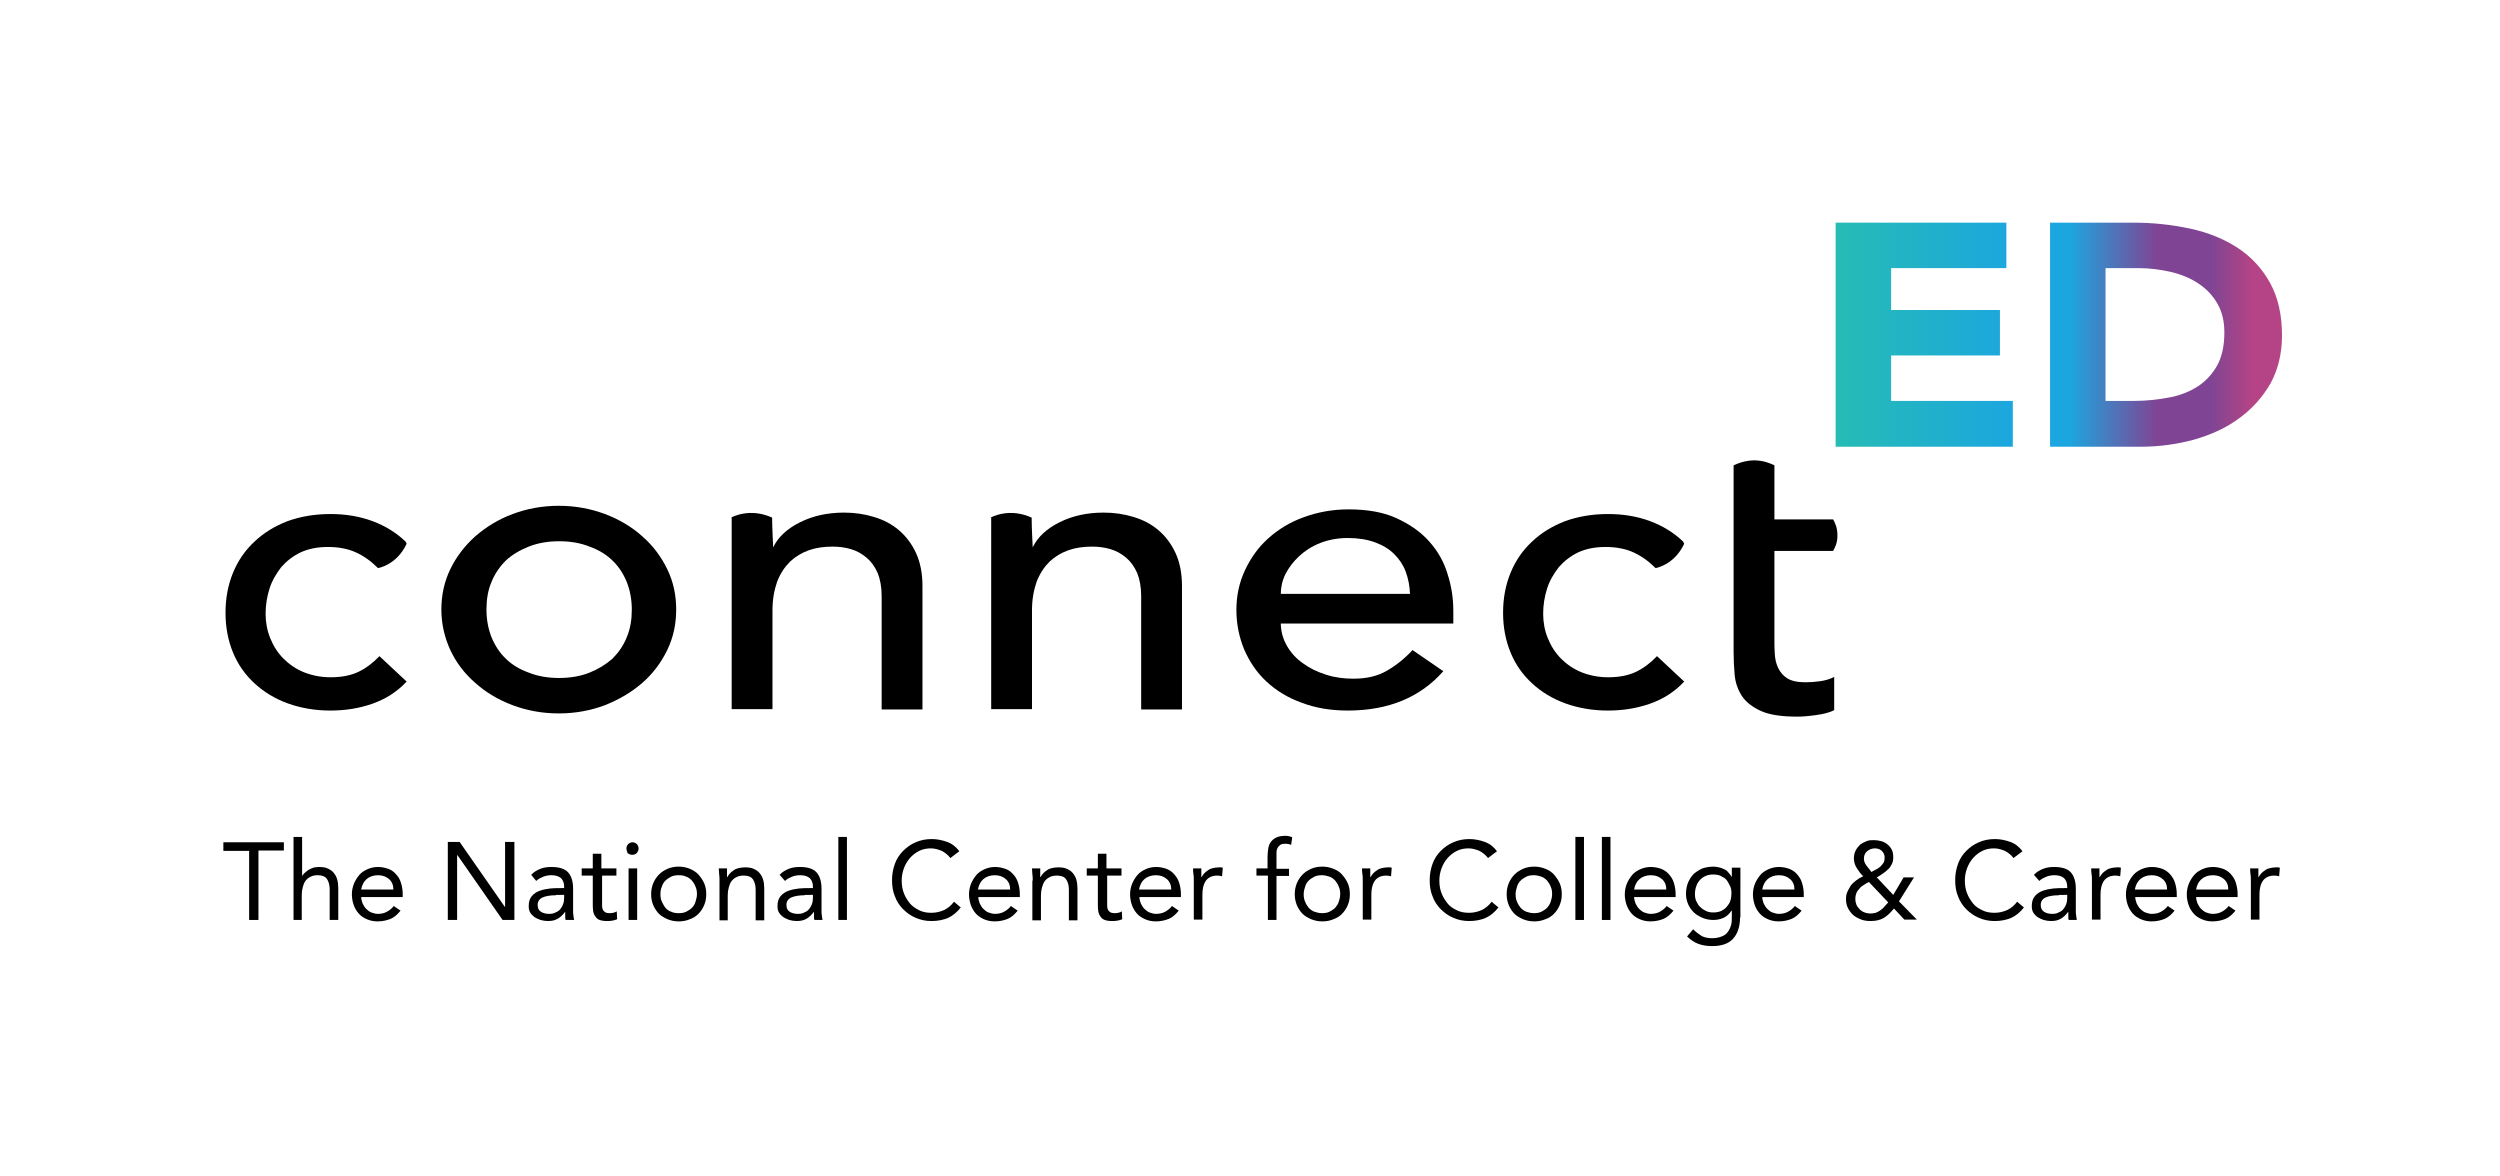 <?xml version="1.0" encoding="utf-8"?>
<!-- Generator: Adobe Illustrator 23.0.1, SVG Export Plug-In . SVG Version: 6.00 Build 0)  -->
<svg version="1.1" id="Layer_1" xmlns="http://www.w3.org/2000/svg" xmlns:xlink="http://www.w3.org/1999/xlink" x="0px" y="0px"
	 viewBox="0 0 698.4 328.5" style="enable-background:new 0 0 698.4 328.5;" xml:space="preserve">
<g>
	<g>
		<g id="XMLID_48_">
			<path d="M470.2,151.3c-2.6-2.5-5.7-4.4-9.2-5.7c-3.7-1.4-7.7-2-11.8-2c-4.4,0-8.4,0.7-12,2c-3.6,1.4-6.7,3.3-9.2,5.7
				c-2.6,2.4-4.6,5.3-6,8.7c-1.4,3.4-2.1,7.1-2.1,11.2c0,4,0.7,7.7,2.1,11.1c1.4,3.4,3.4,6.2,6,8.6c2.6,2.4,5.7,4.3,9.3,5.6
				c3.6,1.3,7.6,2,11.9,2c4.1,0,8-0.6,11.7-1.9c3.7-1.3,6.9-3.3,9.6-6.2l-7.6-7.1c-1.8,1.9-3.8,3.4-5.9,4.4c-2.1,1-4.7,1.5-7.7,1.5
				c-2.8,0-5.2-0.5-7.5-1.4c-2.2-0.9-4.1-2.2-5.7-3.8c-1.6-1.6-2.8-3.5-3.7-5.7c-0.9-2.2-1.3-4.5-1.3-6.9c0-2.4,0.4-4.8,1.1-7
				c0.7-2.2,1.9-4.2,3.3-6c1.5-1.7,3.3-3.1,5.4-4.1c2.2-1,4.7-1.5,7.6-1.5c3,0,5.6,0.5,7.8,1.5c2.2,1,4.2,2.4,6.2,4.4
				c0,0,5.2-0.8,8-6.8"/>
		</g>
		<g id="XMLID_41_">
			<path d="M123.3,170.3c0-4,0.8-7.8,2.5-11.3c1.7-3.5,4-6.5,7-9.2c3-2.6,6.4-4.7,10.4-6.2c4-1.5,8.3-2.3,12.9-2.3
				c4.6,0,8.9,0.8,12.9,2.3c4,1.5,7.5,3.6,10.4,6.2c3,2.6,5.3,5.7,7,9.2c1.7,3.5,2.5,7.2,2.5,11.3c0,4-0.8,7.8-2.5,11.3
				c-1.7,3.5-4,6.6-7,9.2c-3,2.6-6.4,4.6-10.4,6.2c-4,1.5-8.3,2.3-12.9,2.3c-4.6,0-8.9-0.8-12.9-2.3c-4-1.5-7.5-3.6-10.4-6.2
				c-3-2.6-5.3-5.6-7-9.2C124.2,178.1,123.3,174.3,123.3,170.3z M135.9,170.3c0,2.8,0.5,5.4,1.4,7.7c1,2.4,2.3,4.4,4,6
				c1.7,1.7,3.9,3,6.4,3.9c2.5,1,5.3,1.5,8.5,1.5c3.1,0,6-0.5,8.5-1.5c2.5-1,4.6-2.3,6.4-3.9c1.7-1.7,3.1-3.7,4-6
				c1-2.4,1.4-4.9,1.4-7.7c0-2.8-0.5-5.4-1.4-7.7c-1-2.4-2.3-4.4-4-6c-1.7-1.7-3.9-3-6.4-3.9c-2.5-1-5.3-1.5-8.5-1.5
				c-3.1,0-6,0.5-8.5,1.5c-2.5,1-4.7,2.3-6.4,3.9c-1.7,1.7-3.1,3.7-4,6C136.3,164.9,135.9,167.5,135.9,170.3z"/>
		</g>
		<g id="XMLID_37_">
			<path d="M276.7,144.6c1-0.5,2.8-1.2,5.2-1.3c2.9-0.1,5.2,0.8,6.3,1.3c0,2.8,0.3,8.3,0.3,8.3c1.4-2.9,3.9-5.2,7.5-7
				c3.6-1.8,7.7-2.7,12.3-2.7c2.9,0,5.7,0.4,8.3,1.2c2.7,0.8,5,2,7,3.7c2,1.7,3.6,3.8,4.8,6.4c1.2,2.6,1.8,5.7,1.8,9.2v34.5h-11.4
				v-31.7c0-2.5-0.4-4.6-1.1-6.4c-0.8-1.8-1.8-3.2-3.1-4.3c-1.3-1.1-2.7-1.9-4.4-2.4c-1.7-0.5-3.4-0.7-5.1-0.7c-2.4,0-4.6,0.3-6.6,1
				c-2,0.7-3.8,1.8-5.3,3.2c-1.5,1.5-2.7,3.3-3.6,5.6c-0.8,2.3-1.3,4.9-1.3,8v27.6h-11.4V144.6z"/>
		</g>
		<g id="XMLID_31_">
			<path d="M357.8,174c0,2.3,0.6,4.5,1.7,6.4s2.6,3.6,4.5,4.9c1.9,1.4,4,2.4,6.5,3.2c2.5,0.8,5,1.1,7.6,1.1c3.6,0,6.7-0.7,9.3-2.2
				c2.6-1.5,5-3.4,7.2-5.8l8.6,5.9c-6.4,7.3-15.3,11-26.7,11c-4.7,0-9-0.7-12.9-2.2c-3.9-1.4-7.1-3.4-9.8-5.9
				c-2.7-2.5-4.7-5.5-6.2-8.9c-1.4-3.4-2.2-7.1-2.2-11.1c0-4,0.8-7.7,2.4-11.1c1.6-3.4,3.7-6.4,6.5-8.9c2.8-2.5,6-4.5,9.9-5.9
				c3.8-1.4,8-2.2,12.5-2.2c5.3,0,9.9,0.8,13.5,2.5c3.7,1.7,6.7,3.8,9.1,6.5c2.4,2.7,4.1,5.7,5.1,9.1c1.1,3.4,1.6,6.8,1.6,10.2v3.6
				H357.8z M393.9,165.9c-0.1-2.3-0.5-4.3-1.2-6.2c-0.7-1.9-1.8-3.5-3.2-4.9c-1.4-1.4-3.2-2.5-5.4-3.3c-2.2-0.8-4.7-1.2-7.6-1.2
				c-2.8,0-5.4,0.5-7.7,1.4c-2.3,0.9-4.3,2.2-5.9,3.7c-1.6,1.5-2.9,3.2-3.8,5c-0.9,1.8-1.3,3.7-1.3,5.5H393.9z"/>
		</g>
		<g id="XMLID_26_">
			<path d="M512.1,153.9h-16.4v24.3c0,1.5,0,3,0.1,4.5c0.1,1.5,0.4,2.8,1,4c0.6,1.2,1.4,2.1,2.5,2.8c1.1,0.7,2.8,1.1,5,1.1
				c1.4,0,2.8-0.1,4.2-0.3c1.4-0.2,2.8-0.6,3.9-1.2v9.3c-1.4,0.7-3.1,1.1-5.3,1.4c-2.2,0.3-3.8,0.4-5,0.4c-4.4,0-7.8-0.5-10.2-1.6
				c-2.4-1.1-4.2-2.5-5.3-4.2c-1.1-1.7-1.8-3.7-2-5.8c-0.2-2.2-0.3-4.3-0.3-6.5V130c1-0.5,3-1.3,5.6-1.4c2.8,0,4.8,0.9,5.8,1.4
				c0,5,0,10,0,15.1h16.4c0.4,0.7,1.2,2.2,1.2,4.3C513.4,151.6,512.5,153.2,512.1,153.9z"/>
		</g>
		<g id="XMLID_14_">
			<path d="M204.2,144.6c1-0.5,2.8-1.2,5.2-1.3c2.9-0.1,5.2,0.8,6.3,1.3c0,2.8,0.3,8.3,0.3,8.3c1.4-2.9,3.9-5.2,7.5-7
				c3.6-1.8,7.7-2.7,12.3-2.7c2.9,0,5.7,0.4,8.3,1.2c2.7,0.8,5,2,7,3.7c2,1.7,3.6,3.8,4.8,6.4c1.2,2.6,1.8,5.7,1.8,9.2v34.5h-11.4
				v-31.7c0-2.5-0.4-4.6-1.1-6.4c-0.8-1.8-1.8-3.2-3.1-4.3c-1.3-1.1-2.7-1.9-4.4-2.4c-1.7-0.5-3.4-0.7-5.1-0.7c-2.4,0-4.6,0.3-6.6,1
				c-2,0.7-3.8,1.8-5.3,3.2c-1.5,1.5-2.7,3.3-3.6,5.6c-0.8,2.3-1.3,4.9-1.3,8v27.6h-11.4V144.6z"/>
		</g>
		<g id="XMLID_3_">
			<path d="M113.3,151.3c-2.6-2.5-5.7-4.4-9.2-5.7c-3.7-1.4-7.7-2-11.8-2c-4.4,0-8.4,0.7-12,2c-3.6,1.4-6.7,3.3-9.2,5.7
				c-2.6,2.4-4.6,5.3-6,8.7c-1.4,3.4-2.1,7.1-2.1,11.2c0,4,0.7,7.7,2.1,11.1c1.4,3.4,3.4,6.2,6,8.6c2.6,2.4,5.7,4.3,9.3,5.6
				c3.6,1.3,7.6,2,11.9,2c4.1,0,8-0.6,11.7-1.9c3.7-1.3,6.9-3.3,9.6-6.2l-7.6-7.1c-1.8,1.9-3.8,3.4-5.9,4.4c-2.1,1-4.7,1.5-7.7,1.5
				c-2.8,0-5.2-0.5-7.5-1.4c-2.2-0.9-4.1-2.2-5.7-3.8c-1.6-1.6-2.8-3.5-3.7-5.7c-0.9-2.2-1.3-4.5-1.3-6.9c0-2.4,0.4-4.8,1.1-7
				c0.7-2.2,1.9-4.2,3.3-6c1.5-1.7,3.3-3.1,5.4-4.1c2.2-1,4.7-1.5,7.6-1.5c3,0,5.6,0.5,7.8,1.5c2.2,1,4.2,2.4,6.2,4.4
				c0,0,5.2-0.8,8-6.8"/>
		</g>
	</g>
	<g>
		<g>
			<defs>
				<polygon id="SVGID_1_" points="512.8,62.2 512.8,124.8 562.3,124.8 562.3,112 528.3,112 528.3,99.3 558.7,99.3 558.7,86.6 
					528.3,86.6 528.3,74.9 560.5,74.9 560.5,62.2 				"/>
			</defs>
			<linearGradient id="SVGID_2_" gradientUnits="userSpaceOnUse" x1="512.774" y1="93.496" x2="562.296" y2="93.496">
				<stop  offset="0" style="stop-color:#26BCB4"/>
				<stop  offset="1" style="stop-color:#1CA6DF"/>
			</linearGradient>
			<use xlink:href="#SVGID_1_"  style="overflow:visible;fill:url(#SVGID_2_);"/>
			<clipPath id="SVGID_3_">
				<use xlink:href="#SVGID_1_"  style="overflow:visible;"/>
			</clipPath>
		</g>
		<g>
			<defs>
				<path id="SVGID_4_" d="M588.2,74.9h9.1c3.2,0,6.3,0.4,9.3,1.1c2.9,0.7,5.5,1.8,7.7,3.3c2.2,1.5,3.9,3.3,5.2,5.6
					c1.3,2.3,1.9,4.9,1.9,8c0,3.5-0.6,6.5-1.9,9c-1.3,2.4-3.1,4.4-5.3,5.9c-2.3,1.5-4.9,2.6-8,3.2c-3.1,0.6-6.4,1-10,1h-8V74.9z
					 M572.7,62.2v62.6H598c5.2,0,10.2-0.7,15-2c4.8-1.4,9-3.3,12.6-6c3.6-2.6,6.5-5.9,8.7-9.7c2.1-3.9,3.2-8.3,3.2-13.4
					c0-5.7-1.1-10.6-3.3-14.6c-2.2-4-5.2-7.3-9-9.8c-3.8-2.5-8.2-4.3-13.2-5.4c-5.1-1.1-10.4-1.7-16-1.7H572.7z"/>
			</defs>
			<linearGradient id="SVGID_5_" gradientUnits="userSpaceOnUse" x1="572.716" y1="93.496" x2="637.522" y2="93.496">
				<stop  offset="8.170000e-02" style="stop-color:#1CA6DF"/>
				<stop  offset="0.46" style="stop-color:#7F4594"/>
				<stop  offset="0.693" style="stop-color:#7F4594"/>
				<stop  offset="0.868" style="stop-color:#B44485"/>
			</linearGradient>
			<use xlink:href="#SVGID_4_"  style="overflow:visible;fill:url(#SVGID_5_);"/>
			<clipPath id="SVGID_6_">
				<use xlink:href="#SVGID_4_"  style="overflow:visible;"/>
			</clipPath>
		</g>
	</g>
	<g>
		<path d="M79.4,237.6h-7.2V257h-2.6v-19.3h-7.2v-2.4h16.9V237.6z"/>
		<path d="M82,233.8h2.4v10.8h0.1c0.2-0.3,0.4-0.6,0.7-0.8c0.3-0.3,0.6-0.5,1-0.8c0.4-0.2,0.8-0.4,1.3-0.6c0.5-0.1,1-0.2,1.6-0.2
			c0.9,0,1.8,0.1,2.4,0.4c0.7,0.3,1.3,0.7,1.7,1.2c0.4,0.5,0.8,1.1,1,1.9c0.2,0.7,0.3,1.5,0.3,2.4v8.9h-2.4v-8.6
			c0-1.2-0.3-2.2-0.8-2.9c-0.5-0.7-1.4-1-2.5-1c-0.8,0-1.4,0.1-2,0.4c-0.6,0.3-1,0.6-1.4,1.1c-0.4,0.5-0.6,1.1-0.8,1.8
			c-0.2,0.7-0.3,1.4-0.3,2.2v7H82V233.8z"/>
		<path d="M111.9,254.4c-0.9,1.1-1.8,1.9-2.8,2.3c-1,0.4-2.2,0.7-3.6,0.7c-1.1,0-2.1-0.2-3-0.6c-0.9-0.4-1.7-0.9-2.3-1.6
			c-0.6-0.7-1.1-1.5-1.4-2.4c-0.3-0.9-0.5-1.9-0.5-2.9c0-1.1,0.2-2.1,0.6-3.1c0.4-0.9,0.9-1.7,1.5-2.4s1.4-1.2,2.3-1.6
			c0.9-0.4,1.9-0.6,2.9-0.6c1,0,1.9,0.2,2.8,0.5s1.6,0.8,2.2,1.5c0.6,0.6,1.1,1.4,1.4,2.4c0.3,0.9,0.5,2,0.5,3.2v0.8h-11.6
			c0,0.6,0.2,1.2,0.4,1.8c0.3,0.6,0.6,1.1,1,1.5c0.4,0.4,0.9,0.8,1.4,1c0.6,0.2,1.2,0.4,1.8,0.4c1,0,1.9-0.2,2.6-0.6
			s1.4-0.9,1.9-1.6L111.9,254.4z M109.9,248.5c0-1.2-0.4-2.2-1.2-2.9c-0.8-0.7-1.8-1.1-3.1-1.1c-1.3,0-2.4,0.4-3.2,1.1
			c-0.8,0.7-1.3,1.7-1.5,2.9H109.9z"/>
		<path d="M125.1,235.2h3.3l12.6,18.1h0.1v-18.1h2.6V257h-3.3l-12.6-18.1h-0.1V257h-2.6V235.2z"/>
		<path d="M148.4,244.4c0.7-0.8,1.6-1.3,2.6-1.7c1-0.4,2-0.5,3.1-0.5c2.1,0,3.7,0.5,4.6,1.5c0.9,1,1.4,2.5,1.4,4.6v6.2
			c0,0.4,0,0.8,0.1,1.3c0,0.4,0.1,0.8,0.2,1.2H158c-0.1-0.3-0.1-0.7-0.1-1.1c0-0.4,0-0.8,0-1.1h-0.1c-0.5,0.7-1.1,1.3-1.9,1.8
			c-0.8,0.5-1.7,0.7-2.8,0.7c-0.7,0-1.4-0.1-2.1-0.3c-0.6-0.2-1.2-0.5-1.7-0.8c-0.5-0.4-0.9-0.8-1.2-1.3s-0.4-1.1-0.4-1.8
			c0-1.2,0.3-2.1,0.9-2.8c0.6-0.7,1.4-1.2,2.3-1.5c0.9-0.3,1.9-0.5,2.9-0.6s2-0.1,2.9-0.1h0.9v-0.4c0-1-0.3-1.8-0.9-2.4
			c-0.6-0.5-1.5-0.8-2.6-0.8c-0.8,0-1.5,0.1-2.3,0.4c-0.7,0.3-1.4,0.6-2,1.2L148.4,244.4z M155.3,250.1c-1.5,0-2.8,0.2-3.7,0.6
			c-0.9,0.4-1.4,1.1-1.4,2.1c0,0.9,0.3,1.5,0.9,1.9c0.6,0.4,1.4,0.6,2.3,0.6c0.7,0,1.3-0.1,1.8-0.4c0.5-0.2,1-0.5,1.3-0.9
			c0.3-0.4,0.6-0.8,0.8-1.4c0.2-0.5,0.3-1.1,0.3-1.7v-0.9H155.3z"/>
		<path d="M172.4,244.6h-4.2v7.2c0,0.5,0,0.9,0,1.3c0,0.4,0.1,0.7,0.2,1c0.1,0.3,0.4,0.5,0.6,0.7c0.3,0.2,0.7,0.3,1.2,0.3
			c0.3,0,0.7,0,1.1-0.1c0.4-0.1,0.7-0.2,1-0.4l0.1,2.2c-0.4,0.2-0.9,0.3-1.4,0.4c-0.5,0.1-1,0.1-1.4,0.1c-0.9,0-1.5-0.1-2.1-0.3
			c-0.5-0.2-0.9-0.5-1.2-1c-0.3-0.4-0.5-0.9-0.6-1.5c-0.1-0.6-0.1-1.3-0.1-2v-7.9h-3.1v-2h3.1v-4.1h2.4v4.1h4.2V244.6z"/>
		<path d="M175,237c0-0.5,0.2-0.9,0.5-1.2c0.3-0.3,0.8-0.5,1.2-0.5s0.9,0.2,1.2,0.5c0.3,0.3,0.5,0.8,0.5,1.2c0,0.5-0.2,0.9-0.5,1.3
			c-0.3,0.3-0.7,0.5-1.3,0.5c-0.5,0-0.9-0.2-1.3-0.5C175.2,237.9,175,237.5,175,237z M175.6,242.6h2.4V257h-2.4V242.6z"/>
		<path d="M181.9,249.8c0-1.1,0.2-2.1,0.6-3.1c0.4-0.9,0.9-1.7,1.6-2.4s1.5-1.2,2.4-1.6s2-0.6,3.1-0.6c1.1,0,2.1,0.2,3.1,0.6
			c0.9,0.4,1.8,0.9,2.4,1.6s1.2,1.5,1.6,2.4s0.6,1.9,0.6,3.1s-0.2,2.1-0.6,3.1c-0.4,0.9-0.9,1.7-1.6,2.4s-1.5,1.2-2.4,1.5
			c-0.9,0.4-2,0.6-3.1,0.6c-1.1,0-2.1-0.2-3.1-0.6c-0.9-0.4-1.8-0.9-2.4-1.5s-1.2-1.5-1.6-2.4C182.1,251.9,181.9,250.9,181.9,249.8z
			 M184.5,249.8c0,0.8,0.1,1.5,0.4,2.1s0.6,1.2,1,1.7c0.4,0.5,1,0.9,1.6,1.1c0.6,0.3,1.3,0.4,2.1,0.4s1.5-0.1,2.1-0.4
			c0.6-0.3,1.2-0.7,1.6-1.1c0.5-0.5,0.8-1,1-1.7s0.4-1.3,0.4-2.1s-0.1-1.5-0.4-2.1c-0.2-0.6-0.6-1.2-1-1.7c-0.5-0.5-1-0.9-1.6-1.1
			c-0.6-0.3-1.3-0.4-2.1-0.4s-1.5,0.1-2.1,0.4c-0.6,0.3-1.2,0.7-1.6,1.1c-0.5,0.5-0.8,1-1,1.7C184.6,248.3,184.5,249,184.5,249.8z"
			/>
		<path d="M201,246c0-0.7,0-1.3-0.1-1.8c0-0.6-0.1-1.1-0.1-1.6h2.3c0,0.4,0,0.8,0,1.2c0,0.4,0,0.8,0,1.2h0.1c0.2-0.3,0.4-0.7,0.7-1
			c0.3-0.3,0.6-0.6,1.1-0.9c0.4-0.3,0.9-0.5,1.4-0.6s1.1-0.2,1.7-0.2c0.9,0,1.8,0.1,2.4,0.4c0.7,0.3,1.3,0.7,1.7,1.2
			c0.4,0.5,0.8,1.1,1,1.9c0.2,0.7,0.3,1.5,0.3,2.4v8.9h-2.4v-8.6c0-1.2-0.3-2.2-0.8-2.9c-0.5-0.7-1.4-1-2.5-1c-0.8,0-1.4,0.1-2,0.4
			c-0.6,0.3-1,0.6-1.4,1.1c-0.4,0.5-0.6,1.1-0.8,1.8c-0.2,0.7-0.3,1.4-0.3,2.2v7H201V246z"/>
		<path d="M217.8,244.4c0.7-0.8,1.6-1.3,2.6-1.7c1-0.4,2-0.5,3.1-0.5c2.1,0,3.7,0.5,4.6,1.5c0.9,1,1.4,2.5,1.4,4.6v6.2
			c0,0.4,0,0.8,0.1,1.3c0,0.4,0.1,0.8,0.2,1.2h-2.3c-0.1-0.3-0.1-0.7-0.1-1.1c0-0.4,0-0.8,0-1.1h-0.1c-0.5,0.7-1.1,1.3-1.9,1.8
			c-0.8,0.5-1.7,0.7-2.8,0.7c-0.7,0-1.4-0.1-2.1-0.3c-0.6-0.2-1.2-0.5-1.7-0.8c-0.5-0.4-0.9-0.8-1.2-1.3s-0.4-1.1-0.4-1.8
			c0-1.2,0.3-2.1,0.9-2.8c0.6-0.7,1.4-1.2,2.3-1.5c0.9-0.3,1.9-0.5,2.9-0.6s2-0.1,2.9-0.1h0.9v-0.4c0-1-0.3-1.8-0.9-2.4
			c-0.6-0.5-1.5-0.8-2.6-0.8c-0.8,0-1.5,0.1-2.3,0.4c-0.7,0.3-1.4,0.6-2,1.2L217.8,244.4z M224.8,250.1c-1.5,0-2.8,0.2-3.7,0.6
			c-0.9,0.4-1.4,1.1-1.4,2.1c0,0.9,0.3,1.5,0.9,1.9c0.6,0.4,1.4,0.6,2.3,0.6c0.7,0,1.3-0.1,1.8-0.4c0.5-0.2,1-0.5,1.3-0.9
			c0.3-0.4,0.6-0.8,0.8-1.4c0.2-0.5,0.3-1.1,0.3-1.7v-0.9H224.8z"/>
		<path d="M234.2,233.8h2.4V257h-2.4V233.8z"/>
		<path d="M265.5,239.7c-0.7-0.9-1.5-1.5-2.4-2c-1-0.4-2-0.7-3-0.7c-1.2,0-2.3,0.2-3.3,0.7c-1,0.5-1.9,1.2-2.6,2s-1.3,1.8-1.7,2.9
			c-0.4,1.1-0.6,2.2-0.6,3.4c0,1.3,0.2,2.5,0.6,3.5c0.4,1.1,1,2,1.7,2.9c0.7,0.8,1.6,1.4,2.6,1.9c1,0.5,2.1,0.7,3.4,0.7
			c1.3,0,2.5-0.3,3.6-0.8c1-0.5,2-1.3,2.7-2.3l1.9,1.6c-1,1.3-2.2,2.3-3.5,2.9c-1.4,0.6-2.9,0.9-4.7,0.9c-1.6,0-3-0.3-4.4-0.9
			c-1.4-0.6-2.5-1.4-3.5-2.4c-1-1-1.8-2.2-2.3-3.6c-0.6-1.4-0.8-2.9-0.8-4.6c0-1.6,0.3-3.1,0.8-4.5c0.5-1.4,1.3-2.6,2.3-3.6
			s2.1-1.8,3.5-2.4c1.4-0.6,2.8-0.9,4.5-0.9c1.5,0,2.9,0.3,4.3,0.8c1.4,0.5,2.5,1.4,3.4,2.6L265.5,239.7z"/>
		<path d="M284.3,254.4c-0.9,1.1-1.8,1.9-2.8,2.3c-1,0.4-2.2,0.7-3.6,0.7c-1.1,0-2.1-0.2-3-0.6c-0.9-0.4-1.7-0.9-2.3-1.6
			c-0.6-0.7-1.1-1.5-1.4-2.4c-0.3-0.9-0.5-1.9-0.5-2.9c0-1.1,0.2-2.1,0.6-3.1c0.4-0.9,0.9-1.7,1.5-2.4s1.4-1.2,2.3-1.6
			c0.9-0.4,1.9-0.6,2.9-0.6c1,0,1.9,0.2,2.8,0.5s1.6,0.8,2.2,1.5c0.6,0.6,1.1,1.4,1.4,2.4c0.3,0.9,0.5,2,0.5,3.2v0.8h-11.6
			c0,0.6,0.2,1.2,0.4,1.8c0.3,0.6,0.6,1.1,1,1.5c0.4,0.4,0.9,0.8,1.4,1c0.6,0.2,1.2,0.4,1.8,0.4c1,0,1.9-0.2,2.6-0.6
			s1.4-0.9,1.9-1.6L284.3,254.4z M282.2,248.5c0-1.2-0.4-2.2-1.2-2.9c-0.8-0.7-1.8-1.1-3.1-1.1c-1.3,0-2.4,0.4-3.2,1.1
			c-0.8,0.7-1.3,1.7-1.5,2.9H282.2z"/>
		<path d="M288.5,246c0-0.7,0-1.3-0.1-1.8c0-0.6-0.1-1.1-0.1-1.6h2.3c0,0.4,0,0.8,0,1.2c0,0.4,0,0.8,0,1.2h0.1
			c0.2-0.3,0.4-0.7,0.7-1c0.3-0.3,0.6-0.6,1.1-0.9c0.4-0.3,0.9-0.5,1.4-0.6s1.1-0.2,1.7-0.2c0.9,0,1.8,0.1,2.4,0.4
			c0.7,0.3,1.3,0.7,1.7,1.2c0.4,0.5,0.8,1.1,1,1.9c0.2,0.7,0.3,1.5,0.3,2.4v8.9h-2.4v-8.6c0-1.2-0.3-2.2-0.8-2.9
			c-0.5-0.7-1.4-1-2.5-1c-0.8,0-1.4,0.1-2,0.4c-0.6,0.3-1,0.6-1.4,1.1c-0.4,0.5-0.6,1.1-0.8,1.8c-0.2,0.7-0.3,1.4-0.3,2.2v7h-2.4
			V246z"/>
		<path d="M313.5,244.6h-4.2v7.2c0,0.5,0,0.9,0,1.3c0,0.4,0.1,0.7,0.2,1c0.1,0.3,0.4,0.5,0.6,0.7c0.3,0.2,0.7,0.3,1.2,0.3
			c0.3,0,0.7,0,1.1-0.1c0.4-0.1,0.7-0.2,1-0.4l0.1,2.2c-0.4,0.2-0.9,0.3-1.4,0.4c-0.5,0.1-1,0.1-1.4,0.1c-0.9,0-1.5-0.1-2.1-0.3
			c-0.5-0.2-0.9-0.5-1.2-1c-0.3-0.4-0.5-0.9-0.6-1.5c-0.1-0.6-0.1-1.3-0.1-2v-7.9h-3.1v-2h3.1v-4.1h2.4v4.1h4.2V244.6z"/>
		<path d="M329.3,254.4c-0.9,1.1-1.8,1.9-2.8,2.3c-1,0.4-2.2,0.7-3.6,0.7c-1.1,0-2.1-0.2-3-0.6c-0.9-0.4-1.7-0.9-2.3-1.6
			c-0.6-0.7-1.1-1.5-1.4-2.4c-0.3-0.9-0.5-1.9-0.5-2.9c0-1.1,0.2-2.1,0.6-3.1c0.4-0.9,0.9-1.7,1.5-2.4s1.4-1.2,2.3-1.6
			c0.9-0.4,1.9-0.6,2.9-0.6c1,0,1.9,0.2,2.8,0.5c0.8,0.3,1.6,0.8,2.2,1.5s1.1,1.4,1.4,2.4c0.3,0.9,0.5,2,0.5,3.2v0.8h-11.6
			c0,0.6,0.2,1.2,0.4,1.8c0.3,0.6,0.6,1.1,1,1.5c0.4,0.4,0.9,0.8,1.4,1c0.6,0.2,1.2,0.4,1.8,0.4c1,0,1.9-0.2,2.6-0.6
			c0.7-0.4,1.4-0.9,1.9-1.6L329.3,254.4z M327.2,248.5c0-1.2-0.4-2.2-1.2-2.9c-0.8-0.7-1.8-1.1-3.1-1.1c-1.3,0-2.4,0.4-3.2,1.1
			c-0.8,0.7-1.3,1.7-1.5,2.9H327.2z"/>
		<path d="M333.5,246c0-0.7,0-1.3-0.1-1.8s-0.1-1.1-0.1-1.6h2.3c0,0.4,0,0.8,0,1.2c0,0.4,0,0.8,0,1.2h0.1c0.2-0.3,0.4-0.7,0.7-1
			s0.6-0.6,1.1-0.9c0.4-0.3,0.9-0.5,1.4-0.6s1.1-0.2,1.7-0.2c0.2,0,0.3,0,0.5,0c0.2,0,0.3,0.1,0.5,0.1l-0.2,2.4
			c-0.4-0.1-0.8-0.2-1.3-0.2c-1.5,0-2.5,0.5-3.2,1.4c-0.7,1-1,2.3-1,3.9v7h-2.4V246z"/>
		<path d="M354.1,244.6h-3.1v-2h3.1v-3.2c0-0.9,0.1-1.7,0.2-2.4s0.4-1.4,0.8-1.9c0.4-0.5,0.9-0.9,1.6-1.2c0.7-0.3,1.5-0.4,2.4-0.4
			c0.3,0,0.6,0,1,0.1s0.6,0.2,0.9,0.3l-0.3,2.1c-0.6-0.2-1.1-0.3-1.6-0.3c-0.6,0-1.1,0.1-1.4,0.3c-0.3,0.2-0.6,0.5-0.8,0.9
			s-0.3,0.8-0.3,1.4s0,1.1,0,1.7v2.7h3.5v2h-3.5V257h-2.4V244.6z"/>
		<path d="M361.7,249.8c0-1.1,0.2-2.1,0.6-3.1c0.4-0.9,0.9-1.7,1.6-2.4c0.7-0.7,1.5-1.2,2.4-1.6s2-0.6,3.1-0.6
			c1.1,0,2.1,0.2,3.1,0.6s1.8,0.9,2.4,1.6s1.2,1.5,1.6,2.4c0.4,0.9,0.6,1.9,0.6,3.1s-0.2,2.1-0.6,3.1c-0.4,0.9-0.9,1.7-1.6,2.4
			s-1.5,1.2-2.4,1.5c-0.9,0.4-2,0.6-3.1,0.6c-1.1,0-2.1-0.2-3.1-0.6c-0.9-0.4-1.8-0.9-2.4-1.5c-0.7-0.7-1.2-1.5-1.6-2.4
			C361.9,251.9,361.7,250.9,361.7,249.8z M364.2,249.8c0,0.8,0.1,1.5,0.4,2.1c0.2,0.6,0.6,1.2,1,1.7c0.5,0.5,1,0.9,1.6,1.1
			s1.3,0.4,2.1,0.4c0.8,0,1.5-0.1,2.1-0.4s1.2-0.7,1.6-1.1c0.4-0.5,0.8-1,1-1.7c0.2-0.6,0.4-1.3,0.4-2.1s-0.1-1.5-0.4-2.1
			c-0.2-0.6-0.6-1.2-1-1.7c-0.5-0.5-1-0.9-1.6-1.1s-1.3-0.4-2.1-0.4c-0.8,0-1.5,0.1-2.1,0.4s-1.2,0.7-1.6,1.1c-0.5,0.5-0.8,1-1,1.7
			C364.4,248.3,364.2,249,364.2,249.8z"/>
		<path d="M380.7,246c0-0.7,0-1.3-0.1-1.8s-0.1-1.1-0.1-1.6h2.3c0,0.4,0,0.8,0,1.2c0,0.4,0,0.8,0,1.2h0.1c0.2-0.3,0.4-0.7,0.7-1
			s0.6-0.6,1.1-0.9c0.4-0.3,0.9-0.5,1.4-0.6s1.1-0.2,1.7-0.2c0.2,0,0.3,0,0.5,0c0.2,0,0.3,0.1,0.5,0.1l-0.2,2.4
			c-0.4-0.1-0.8-0.2-1.3-0.2c-1.5,0-2.5,0.5-3.2,1.4c-0.7,1-1,2.3-1,3.9v7h-2.4V246z"/>
		<path d="M415.7,239.7c-0.7-0.9-1.5-1.5-2.4-2c-1-0.4-2-0.7-3-0.7c-1.2,0-2.3,0.2-3.3,0.7c-1,0.5-1.9,1.2-2.6,2
			c-0.7,0.8-1.3,1.8-1.7,2.9c-0.4,1.1-0.6,2.2-0.6,3.4c0,1.3,0.2,2.5,0.6,3.5c0.4,1.1,1,2,1.7,2.9s1.6,1.4,2.6,1.9
			c1,0.5,2.1,0.7,3.4,0.7c1.3,0,2.5-0.3,3.6-0.8c1-0.5,2-1.3,2.7-2.3l1.9,1.6c-1,1.3-2.2,2.3-3.5,2.9c-1.4,0.6-2.9,0.9-4.7,0.9
			c-1.6,0-3-0.3-4.4-0.9c-1.4-0.6-2.5-1.4-3.5-2.4c-1-1-1.8-2.2-2.3-3.6c-0.6-1.4-0.8-2.9-0.8-4.6c0-1.6,0.3-3.1,0.8-4.5
			c0.5-1.4,1.3-2.6,2.3-3.6s2.1-1.8,3.5-2.4c1.4-0.6,2.8-0.9,4.5-0.9c1.5,0,2.9,0.3,4.3,0.8c1.4,0.5,2.5,1.4,3.4,2.6L415.7,239.7z"
			/>
		<path d="M420.9,249.8c0-1.1,0.2-2.1,0.6-3.1c0.4-0.9,0.9-1.7,1.6-2.4c0.7-0.7,1.5-1.2,2.4-1.6s2-0.6,3.1-0.6
			c1.1,0,2.1,0.2,3.1,0.6s1.8,0.9,2.4,1.6s1.2,1.5,1.6,2.4c0.4,0.9,0.6,1.9,0.6,3.1s-0.2,2.1-0.6,3.1c-0.4,0.9-0.9,1.7-1.6,2.4
			s-1.5,1.2-2.4,1.5c-0.9,0.4-2,0.6-3.1,0.6c-1.1,0-2.1-0.2-3.1-0.6c-0.9-0.4-1.8-0.9-2.4-1.5c-0.7-0.7-1.2-1.5-1.6-2.4
			C421.1,251.9,420.9,250.9,420.9,249.8z M423.4,249.8c0,0.8,0.1,1.5,0.4,2.1c0.2,0.6,0.6,1.2,1,1.7c0.5,0.5,1,0.9,1.6,1.1
			s1.3,0.4,2.1,0.4c0.8,0,1.5-0.1,2.1-0.4s1.2-0.7,1.6-1.1c0.4-0.5,0.8-1,1-1.7c0.2-0.6,0.4-1.3,0.4-2.1s-0.1-1.5-0.4-2.1
			c-0.2-0.6-0.6-1.2-1-1.7c-0.5-0.5-1-0.9-1.6-1.1s-1.3-0.4-2.1-0.4c-0.8,0-1.5,0.1-2.1,0.4s-1.2,0.7-1.6,1.1c-0.5,0.5-0.8,1-1,1.7
			C423.6,248.3,423.4,249,423.4,249.8z"/>
		<path d="M440.1,233.8h2.4V257h-2.4V233.8z"/>
		<path d="M447.5,233.8h2.4V257h-2.4V233.8z"/>
		<path d="M467.5,254.4c-0.9,1.1-1.8,1.9-2.8,2.3c-1,0.4-2.2,0.7-3.6,0.7c-1.1,0-2.1-0.2-3-0.6c-0.9-0.4-1.7-0.9-2.3-1.6
			c-0.6-0.7-1.1-1.5-1.4-2.4s-0.5-1.9-0.5-2.9c0-1.1,0.2-2.1,0.6-3.1c0.4-0.9,0.9-1.7,1.5-2.4s1.4-1.2,2.3-1.6s1.9-0.6,2.9-0.6
			c1,0,1.9,0.2,2.8,0.5c0.8,0.3,1.6,0.8,2.2,1.5s1.1,1.4,1.4,2.4s0.5,2,0.5,3.2v0.8h-11.6c0,0.6,0.2,1.2,0.4,1.8
			c0.3,0.6,0.6,1.1,1,1.5c0.4,0.4,0.9,0.8,1.4,1c0.6,0.2,1.2,0.4,1.8,0.4c1,0,1.9-0.2,2.6-0.6c0.7-0.4,1.4-0.9,1.9-1.6L467.5,254.4z
			 M465.5,248.5c0-1.2-0.4-2.2-1.2-2.9c-0.8-0.7-1.8-1.1-3.1-1.1c-1.3,0-2.4,0.4-3.2,1.1c-0.8,0.7-1.3,1.7-1.5,2.9H465.5z"/>
		<path d="M486.1,256.3c0,2.6-0.7,4.6-2,6s-3.3,2-5.8,2c-1.4,0-2.7-0.2-3.8-0.6s-2.2-1.1-3.2-2.1l1.7-2c0.8,0.8,1.6,1.4,2.4,1.9
			c0.8,0.4,1.8,0.6,2.9,0.6c1.1,0,1.9-0.2,2.7-0.5s1.3-0.7,1.7-1.3c0.4-0.5,0.7-1.2,0.9-1.9c0.2-0.7,0.2-1.4,0.2-2.2v-1.8h-0.1
			c-0.6,0.9-1.3,1.6-2.2,2c-0.9,0.4-1.9,0.6-2.8,0.6c-1.1,0-2.2-0.2-3.1-0.6s-1.8-0.9-2.4-1.5c-0.7-0.7-1.2-1.4-1.6-2.3
			c-0.4-0.9-0.6-1.9-0.6-2.9c0-1.2,0.2-2.2,0.6-3.2c0.4-0.9,0.9-1.7,1.6-2.4c0.7-0.6,1.5-1.1,2.4-1.5c0.9-0.3,2-0.5,3.1-0.5
			c0.5,0,1,0.1,1.5,0.2c0.5,0.1,1,0.3,1.4,0.5c0.5,0.2,0.9,0.5,1.2,0.9c0.4,0.4,0.7,0.8,0.9,1.2h0.1v-2.5h2.4V256.3z M473.5,249.8
			c0,0.7,0.1,1.4,0.4,2c0.3,0.6,0.6,1.2,1.1,1.6c0.5,0.5,1,0.8,1.6,1.1c0.6,0.3,1.3,0.4,2,0.4c0.8,0,1.5-0.1,2.2-0.4
			c0.6-0.3,1.2-0.7,1.6-1.2c0.4-0.5,0.8-1,1-1.7c0.2-0.6,0.3-1.3,0.3-2c0-0.8-0.1-1.5-0.4-2.1s-0.6-1.2-1-1.7s-1-0.8-1.6-1.1
			c-0.6-0.3-1.3-0.4-2.1-0.4s-1.4,0.1-2.1,0.4s-1.2,0.7-1.6,1.1c-0.4,0.5-0.8,1-1,1.7C473.6,248.3,473.5,249,473.5,249.8z"/>
		<path d="M503.3,254.4c-0.9,1.1-1.8,1.9-2.8,2.3c-1,0.4-2.2,0.7-3.6,0.7c-1.1,0-2.1-0.2-3-0.6c-0.9-0.4-1.7-0.9-2.3-1.6
			c-0.6-0.7-1.1-1.5-1.4-2.4s-0.5-1.9-0.5-2.9c0-1.1,0.2-2.1,0.6-3.1c0.4-0.9,0.9-1.7,1.5-2.4s1.4-1.2,2.3-1.6s1.9-0.6,2.9-0.6
			c1,0,1.9,0.2,2.8,0.5c0.8,0.3,1.6,0.8,2.2,1.5s1.1,1.4,1.4,2.4s0.5,2,0.5,3.2v0.8h-11.6c0,0.6,0.2,1.2,0.4,1.8
			c0.3,0.6,0.6,1.1,1,1.5c0.4,0.4,0.9,0.8,1.4,1c0.6,0.2,1.2,0.4,1.8,0.4c1,0,1.9-0.2,2.6-0.6c0.7-0.4,1.4-0.9,1.9-1.6L503.3,254.4z
			 M501.3,248.5c0-1.2-0.4-2.2-1.2-2.9c-0.8-0.7-1.8-1.1-3.1-1.1c-1.3,0-2.4,0.4-3.2,1.1c-0.8,0.7-1.3,1.7-1.5,2.9H501.3z"/>
		<path d="M529.1,253.8c-0.9,1.1-1.8,2-2.8,2.6s-2.2,0.9-3.7,0.9c-0.9,0-1.8-0.1-2.6-0.4c-0.8-0.3-1.6-0.7-2.2-1.2s-1.1-1.2-1.5-1.9
			c-0.4-0.8-0.6-1.6-0.6-2.6c0-0.8,0.1-1.5,0.4-2.1c0.3-0.6,0.6-1.2,1-1.8c0.4-0.5,1-1,1.5-1.4s1.2-0.8,1.9-1.1
			c-0.7-0.7-1.3-1.5-1.8-2.3c-0.5-0.8-0.8-1.7-0.8-2.8c0-0.8,0.2-1.5,0.5-2.1c0.3-0.6,0.7-1.1,1.2-1.6c0.5-0.4,1.1-0.7,1.8-1
			s1.4-0.3,2.1-0.3c0.7,0,1.4,0.1,2.1,0.3c0.7,0.2,1.2,0.5,1.7,0.9c0.5,0.4,0.9,0.9,1.2,1.5c0.3,0.6,0.4,1.3,0.4,2.1
			c0,0.7-0.1,1.3-0.4,1.9c-0.3,0.6-0.6,1.1-1.1,1.5c-0.4,0.4-0.9,0.8-1.5,1.2c-0.5,0.4-1.1,0.7-1.6,1l4.6,4.9l2.9-4.9h2.9l-4.2,6.7
			l5,5.1h-3.5L529.1,253.8z M522.1,246.4c-0.5,0.2-0.9,0.5-1.4,0.8s-0.9,0.6-1.2,1c-0.4,0.4-0.7,0.8-0.9,1.3c-0.2,0.5-0.3,1-0.3,1.6
			c0,0.6,0.1,1.1,0.3,1.6c0.2,0.5,0.5,0.9,0.9,1.3c0.4,0.4,0.8,0.7,1.4,0.9c0.5,0.2,1.1,0.3,1.6,0.3c0.6,0,1.1-0.1,1.5-0.2
			c0.5-0.2,0.9-0.4,1.3-0.7s0.8-0.6,1.1-1s0.7-0.7,1.1-1.2L522.1,246.4z M522.8,243.6c0.4-0.2,0.8-0.5,1.3-0.7
			c0.4-0.2,0.8-0.5,1.2-0.8c0.3-0.3,0.6-0.7,0.9-1.1c0.2-0.4,0.3-0.9,0.3-1.4c0-0.8-0.3-1.4-0.8-1.9s-1.2-0.7-1.9-0.7
			c-0.9,0-1.6,0.3-2.2,0.8c-0.6,0.5-0.9,1.2-0.9,2.1c0,0.6,0.2,1.1,0.5,1.6c0.3,0.5,0.7,0.9,1,1.3L522.8,243.6z"/>
		<path d="M562.5,239.7c-0.7-0.9-1.5-1.5-2.4-2c-1-0.4-2-0.7-3-0.7c-1.2,0-2.3,0.2-3.3,0.7c-1,0.5-1.9,1.2-2.6,2
			c-0.7,0.8-1.3,1.8-1.7,2.9c-0.4,1.1-0.6,2.2-0.6,3.4c0,1.3,0.2,2.5,0.6,3.5c0.4,1.1,1,2,1.7,2.9s1.6,1.4,2.6,1.9
			c1,0.5,2.1,0.7,3.4,0.7c1.3,0,2.5-0.3,3.6-0.8c1-0.5,2-1.3,2.7-2.3l1.9,1.6c-1,1.3-2.2,2.3-3.5,2.9c-1.4,0.6-2.9,0.9-4.7,0.9
			c-1.6,0-3-0.3-4.4-0.9c-1.4-0.6-2.5-1.4-3.5-2.4c-1-1-1.8-2.2-2.3-3.6c-0.6-1.4-0.8-2.9-0.8-4.6c0-1.6,0.3-3.1,0.8-4.5
			c0.5-1.4,1.3-2.6,2.3-3.6s2.1-1.8,3.5-2.4c1.4-0.6,2.8-0.9,4.5-0.9c1.5,0,2.9,0.3,4.3,0.8c1.4,0.5,2.5,1.4,3.4,2.6L562.5,239.7z"
			/>
		<path d="M568.2,244.4c0.7-0.8,1.6-1.3,2.6-1.7c1-0.4,2-0.5,3.1-0.5c2.1,0,3.7,0.5,4.6,1.5s1.4,2.5,1.4,4.6v6.2
			c0,0.4,0,0.8,0.1,1.3c0,0.4,0.1,0.8,0.2,1.2h-2.3c-0.1-0.3-0.1-0.7-0.1-1.1c0-0.4,0-0.8,0-1.1h-0.1c-0.5,0.7-1.1,1.3-1.9,1.8
			s-1.7,0.7-2.8,0.7c-0.7,0-1.4-0.1-2.1-0.3c-0.6-0.2-1.2-0.5-1.7-0.8c-0.5-0.4-0.9-0.8-1.2-1.3c-0.3-0.5-0.4-1.1-0.4-1.8
			c0-1.2,0.3-2.1,0.9-2.8c0.6-0.7,1.4-1.2,2.3-1.5c0.9-0.3,1.9-0.5,2.9-0.6c1.1-0.1,2-0.1,2.9-0.1h0.9v-0.4c0-1-0.3-1.8-0.9-2.4
			c-0.6-0.5-1.5-0.8-2.6-0.8c-0.8,0-1.5,0.1-2.3,0.4c-0.7,0.3-1.4,0.6-2,1.2L568.2,244.4z M575.2,250.1c-1.5,0-2.8,0.2-3.7,0.6
			s-1.4,1.1-1.4,2.1c0,0.9,0.3,1.5,0.9,1.9c0.6,0.4,1.4,0.6,2.3,0.6c0.7,0,1.3-0.1,1.8-0.4c0.5-0.2,1-0.5,1.3-0.9
			c0.3-0.4,0.6-0.8,0.8-1.4c0.2-0.5,0.3-1.1,0.3-1.7v-0.9H575.2z"/>
		<path d="M584.4,246c0-0.7,0-1.3-0.1-1.8s-0.1-1.1-0.1-1.6h2.3c0,0.4,0,0.8,0,1.2c0,0.4,0,0.8,0,1.2h0.1c0.2-0.3,0.4-0.7,0.7-1
			s0.6-0.6,1.1-0.9c0.4-0.3,0.9-0.5,1.4-0.6s1.1-0.2,1.7-0.2c0.2,0,0.3,0,0.5,0c0.2,0,0.3,0.1,0.5,0.1l-0.2,2.4
			c-0.4-0.1-0.8-0.2-1.3-0.2c-1.5,0-2.5,0.5-3.2,1.4c-0.7,1-1,2.3-1,3.9v7h-2.4V246z"/>
		<path d="M607.5,254.4c-0.9,1.1-1.8,1.9-2.8,2.3c-1,0.4-2.2,0.7-3.6,0.7c-1.1,0-2.1-0.2-3-0.6c-0.9-0.4-1.7-0.9-2.3-1.6
			c-0.6-0.7-1.1-1.5-1.4-2.4s-0.5-1.9-0.5-2.9c0-1.1,0.2-2.1,0.6-3.1c0.4-0.9,0.9-1.7,1.5-2.4s1.4-1.2,2.3-1.6s1.9-0.6,2.9-0.6
			c1,0,1.9,0.2,2.8,0.5c0.8,0.3,1.6,0.8,2.2,1.5s1.1,1.4,1.4,2.4s0.5,2,0.5,3.2v0.8h-11.6c0,0.6,0.2,1.2,0.4,1.8
			c0.3,0.6,0.6,1.1,1,1.5c0.4,0.4,0.9,0.8,1.4,1c0.6,0.2,1.2,0.4,1.8,0.4c1,0,1.9-0.2,2.6-0.6c0.7-0.4,1.4-0.9,1.9-1.6L607.5,254.4z
			 M605.4,248.5c0-1.2-0.4-2.2-1.2-2.9c-0.8-0.7-1.8-1.1-3.1-1.1c-1.3,0-2.4,0.4-3.2,1.1c-0.8,0.7-1.3,1.7-1.5,2.9H605.4z"/>
		<path d="M624.5,254.4c-0.9,1.1-1.8,1.9-2.8,2.3c-1,0.4-2.2,0.7-3.6,0.7c-1.1,0-2.1-0.2-3-0.6c-0.9-0.4-1.7-0.9-2.3-1.6
			c-0.6-0.7-1.1-1.5-1.4-2.4s-0.5-1.9-0.5-2.9c0-1.1,0.2-2.1,0.6-3.1c0.4-0.9,0.9-1.7,1.5-2.4s1.4-1.2,2.3-1.6s1.9-0.6,2.9-0.6
			c1,0,1.9,0.2,2.8,0.5c0.8,0.3,1.6,0.8,2.2,1.5s1.1,1.4,1.4,2.4s0.5,2,0.5,3.2v0.8h-11.6c0,0.6,0.2,1.2,0.4,1.8
			c0.3,0.6,0.6,1.1,1,1.5c0.4,0.4,0.9,0.8,1.4,1c0.6,0.2,1.2,0.4,1.8,0.4c1,0,1.9-0.2,2.6-0.6c0.7-0.4,1.4-0.9,1.9-1.6L624.5,254.4z
			 M622.5,248.5c0-1.2-0.4-2.2-1.2-2.9c-0.8-0.7-1.8-1.1-3.1-1.1c-1.3,0-2.4,0.4-3.2,1.1c-0.8,0.7-1.3,1.7-1.5,2.9H622.5z"/>
		<path d="M628.8,246c0-0.7,0-1.3-0.1-1.8s-0.1-1.1-0.1-1.6h2.3c0,0.4,0,0.8,0,1.2c0,0.4,0,0.8,0,1.2h0.1c0.2-0.3,0.4-0.7,0.7-1
			s0.6-0.6,1.1-0.9c0.4-0.3,0.9-0.5,1.4-0.6s1.1-0.2,1.7-0.2c0.2,0,0.3,0,0.5,0c0.2,0,0.3,0.1,0.5,0.1l-0.2,2.4
			c-0.4-0.1-0.8-0.2-1.3-0.2c-1.5,0-2.5,0.5-3.2,1.4c-0.7,1-1,2.3-1,3.9v7h-2.4V246z"/>
	</g>
</g>
</svg>
